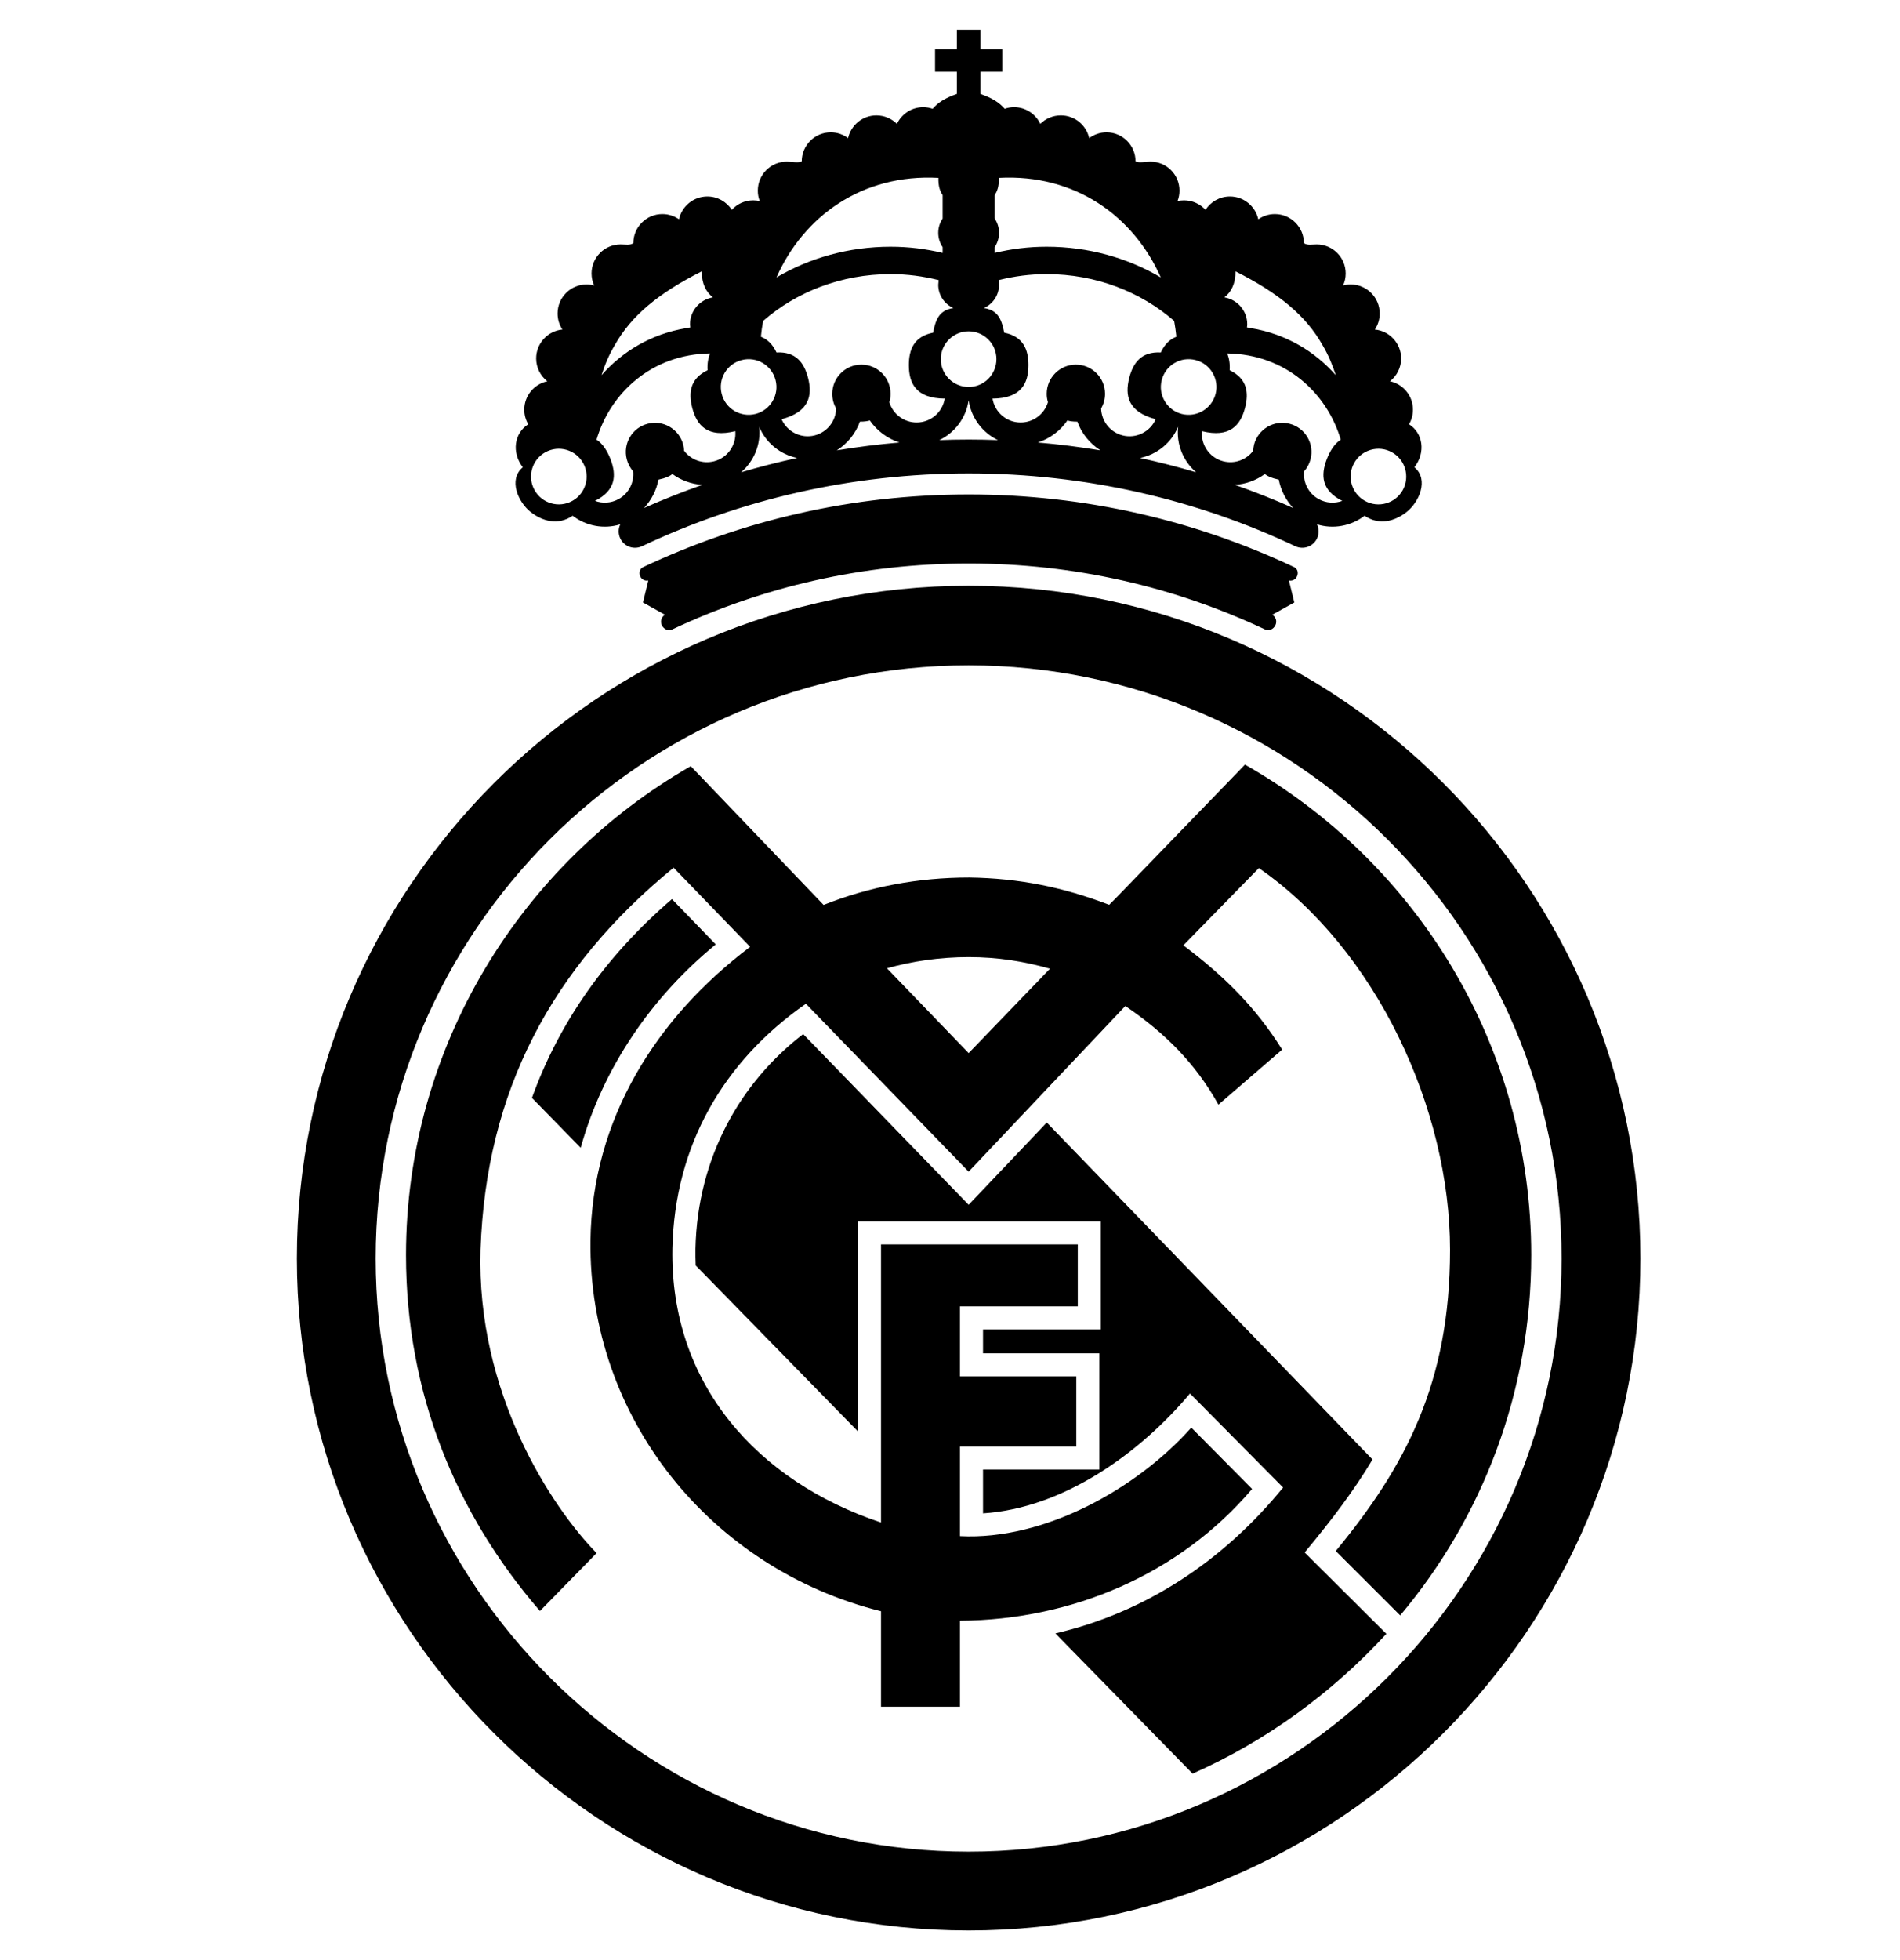 <svg width="32" height="33" viewBox="0 0 32 33" fill="none" xmlns="http://www.w3.org/2000/svg">
<path d="M8.937 8.62C9.133 8.773 9.394 8.853 9.645 8.683C9.87 8.856 10.169 8.914 10.447 8.828C10.412 8.9 10.41 8.986 10.446 9.064C10.511 9.202 10.674 9.261 10.813 9.196C12.469 8.412 14.34 7.971 16.314 7.971C18.288 7.971 20.159 8.412 21.815 9.196C21.953 9.261 22.117 9.202 22.182 9.064C22.218 8.986 22.216 8.9 22.181 8.828C22.458 8.914 22.757 8.856 22.982 8.683C23.233 8.853 23.494 8.773 23.69 8.62C23.897 8.459 24.072 8.076 23.822 7.867C24.015 7.615 23.966 7.291 23.731 7.143C23.773 7.071 23.797 6.987 23.797 6.897C23.797 6.662 23.631 6.466 23.41 6.419C23.524 6.33 23.598 6.191 23.598 6.035C23.598 5.781 23.404 5.572 23.155 5.548C23.207 5.471 23.237 5.378 23.237 5.278C23.237 5.008 23.018 4.789 22.748 4.789C22.705 4.789 22.661 4.795 22.62 4.807C22.648 4.745 22.664 4.677 22.664 4.604C22.664 4.334 22.446 4.115 22.176 4.115C22.096 4.115 22.02 4.135 21.96 4.093C21.96 3.823 21.741 3.604 21.471 3.604C21.367 3.604 21.271 3.637 21.192 3.692C21.143 3.473 20.948 3.308 20.715 3.308C20.541 3.308 20.39 3.398 20.303 3.533C20.214 3.435 20.085 3.373 19.942 3.373C19.904 3.373 19.867 3.377 19.832 3.385C19.853 3.331 19.865 3.272 19.865 3.21C19.865 2.939 19.646 2.721 19.376 2.721C19.281 2.721 19.193 2.748 19.125 2.717C19.125 2.447 18.906 2.228 18.636 2.228C18.526 2.228 18.426 2.265 18.344 2.326C18.296 2.107 18.101 1.943 17.867 1.943C17.732 1.943 17.609 1.998 17.521 2.086C17.443 1.92 17.274 1.805 17.079 1.805C17.023 1.805 16.97 1.815 16.921 1.832C16.834 1.733 16.724 1.656 16.511 1.581V1.208H16.88V0.833H16.511V0.501H16.116V0.833H15.748V1.208H16.116V1.581C15.903 1.656 15.793 1.733 15.707 1.832C15.657 1.815 15.604 1.805 15.549 1.805C15.353 1.805 15.185 1.92 15.106 2.086C15.018 1.998 14.895 1.943 14.76 1.943C14.527 1.943 14.332 2.107 14.283 2.326C14.202 2.265 14.102 2.228 13.992 2.228C13.722 2.228 13.503 2.447 13.503 2.717C13.435 2.748 13.346 2.721 13.252 2.721C12.981 2.721 12.763 2.939 12.763 3.21C12.763 3.272 12.774 3.331 12.796 3.385C12.76 3.377 12.724 3.373 12.685 3.373C12.542 3.373 12.413 3.435 12.325 3.533C12.237 3.398 12.086 3.308 11.913 3.308C11.679 3.308 11.484 3.473 11.435 3.692C11.357 3.637 11.261 3.604 11.156 3.604C10.886 3.604 10.667 3.823 10.667 4.093C10.608 4.135 10.532 4.115 10.452 4.115C10.182 4.115 9.963 4.334 9.963 4.604C9.963 4.677 9.979 4.745 10.007 4.807C9.967 4.795 9.923 4.789 9.879 4.789C9.609 4.789 9.391 5.008 9.391 5.278C9.391 5.378 9.421 5.471 9.472 5.548C9.224 5.572 9.03 5.781 9.03 6.035C9.03 6.191 9.104 6.33 9.218 6.419C8.996 6.466 8.83 6.662 8.83 6.897C8.83 6.987 8.854 7.071 8.897 7.143C8.662 7.291 8.612 7.615 8.805 7.867C8.555 8.076 8.731 8.459 8.937 8.62ZM22.805 7.798C22.93 7.571 23.215 7.489 23.441 7.613C23.668 7.738 23.75 8.023 23.626 8.25C23.501 8.476 23.217 8.559 22.99 8.434C22.763 8.309 22.68 8.024 22.805 7.798ZM10.848 8.552C10.972 8.418 11.057 8.251 11.09 8.075C11.218 8.047 11.276 8.019 11.325 7.981C11.47 8.087 11.646 8.151 11.829 8.163C11.496 8.28 11.168 8.41 10.848 8.552ZM12.481 7.952C12.699 7.766 12.818 7.48 12.786 7.184C12.9 7.459 13.144 7.652 13.425 7.71C13.106 7.78 12.791 7.86 12.481 7.952ZM14.094 7.582C14.274 7.467 14.413 7.295 14.482 7.099C14.557 7.099 14.605 7.092 14.65 7.079C14.768 7.251 14.945 7.384 15.149 7.45C14.793 7.48 14.441 7.525 14.094 7.582ZM16.314 7.4C16.148 7.4 15.983 7.403 15.82 7.41C16.081 7.285 16.271 7.035 16.314 6.738C16.356 7.035 16.547 7.285 16.808 7.41C16.644 7.403 16.479 7.4 16.314 7.4ZM17.479 7.45C17.682 7.384 17.86 7.251 17.977 7.079C18.022 7.092 18.07 7.099 18.145 7.099C18.215 7.295 18.354 7.467 18.534 7.582C18.186 7.525 17.834 7.48 17.479 7.45ZM19.202 7.71C19.484 7.652 19.727 7.459 19.842 7.184C19.809 7.48 19.929 7.766 20.146 7.952C19.836 7.86 19.522 7.78 19.202 7.71ZM20.798 8.163C20.982 8.151 21.157 8.087 21.302 7.981C21.352 8.019 21.409 8.047 21.537 8.075C21.57 8.251 21.655 8.418 21.779 8.552C21.459 8.41 21.132 8.28 20.798 8.163ZM22.581 7.402C22.471 7.472 22.396 7.6 22.344 7.735C22.243 8.001 22.255 8.257 22.607 8.433C22.481 8.479 22.336 8.473 22.21 8.403C22.036 8.308 21.945 8.121 21.963 7.936C22.014 7.879 22.052 7.81 22.072 7.732C22.14 7.469 21.982 7.201 21.718 7.134C21.456 7.066 21.188 7.225 21.12 7.487C21.112 7.522 21.107 7.556 21.106 7.589C20.992 7.74 20.796 7.816 20.602 7.766C20.371 7.707 20.223 7.489 20.243 7.259C20.712 7.375 20.893 7.162 20.97 6.863C21.035 6.609 21.005 6.374 20.71 6.233C20.718 6.12 20.699 6.028 20.669 5.95C21.655 5.965 22.348 6.617 22.581 7.402ZM20.808 4.568C21.538 4.937 21.994 5.313 22.275 5.812C22.372 5.975 22.443 6.147 22.497 6.317C22.147 5.918 21.662 5.623 21.072 5.525C21.045 5.52 21.022 5.515 21.001 5.512C21.003 5.494 21.006 5.477 21.006 5.459C21.006 5.234 20.843 5.047 20.628 5.008C20.626 5.008 20.624 5.007 20.621 5.006C20.736 4.917 20.81 4.778 20.808 4.568ZM20.136 6.062C20.386 6.126 20.537 6.381 20.473 6.632C20.408 6.882 20.153 7.033 19.902 6.969C19.652 6.904 19.501 6.649 19.566 6.399C19.63 6.148 19.885 5.997 20.136 6.062ZM16.752 4.161C16.799 4.092 16.826 4.009 16.826 3.92C16.826 3.83 16.799 3.748 16.752 3.679V3.285C16.799 3.216 16.826 3.133 16.823 2.995C18.109 2.925 19.093 3.641 19.55 4.671C18.995 4.343 18.335 4.154 17.628 4.154C17.319 4.154 17.035 4.191 16.752 4.258V4.161ZM16.826 4.795L16.819 4.716C17.086 4.65 17.344 4.615 17.628 4.615C18.462 4.615 19.218 4.917 19.775 5.403C19.791 5.49 19.803 5.579 19.813 5.669C19.707 5.71 19.616 5.792 19.55 5.934C19.223 5.916 19.084 6.108 19.019 6.361C18.942 6.661 18.997 6.934 19.464 7.058C19.371 7.27 19.136 7.389 18.905 7.33C18.692 7.275 18.55 7.085 18.545 6.876C18.587 6.804 18.611 6.72 18.611 6.63C18.611 6.359 18.392 6.139 18.12 6.139C17.848 6.139 17.629 6.359 17.629 6.63C17.629 6.679 17.636 6.726 17.65 6.771C17.59 6.969 17.407 7.113 17.189 7.113C16.951 7.113 16.754 6.939 16.716 6.711C17.199 6.707 17.321 6.456 17.321 6.147C17.321 5.884 17.233 5.664 16.913 5.601C16.863 5.334 16.783 5.221 16.571 5.186C16.721 5.12 16.826 4.97 16.826 4.795ZM16.314 5.578C16.573 5.578 16.782 5.788 16.782 6.046C16.782 6.305 16.573 6.515 16.314 6.515C16.055 6.515 15.845 6.305 15.845 6.046C15.845 5.788 16.055 5.578 16.314 5.578ZM15.805 2.995C15.802 3.133 15.829 3.216 15.876 3.285V3.679C15.829 3.748 15.802 3.83 15.802 3.92C15.802 4.009 15.829 4.092 15.876 4.161V4.258C15.592 4.191 15.309 4.154 14.999 4.154C14.293 4.154 13.633 4.343 13.077 4.671C13.534 3.641 14.519 2.925 15.805 2.995ZM12.853 5.403C13.409 4.917 14.165 4.615 14.999 4.615C15.283 4.615 15.542 4.65 15.809 4.716L15.802 4.795C15.802 4.97 15.907 5.12 16.057 5.186C15.845 5.221 15.765 5.334 15.715 5.601C15.394 5.664 15.307 5.884 15.307 6.147C15.307 6.456 15.429 6.707 15.911 6.711C15.874 6.939 15.677 7.113 15.438 7.113C15.221 7.113 15.038 6.969 14.978 6.771C14.992 6.726 14.999 6.679 14.999 6.63C14.999 6.359 14.779 6.139 14.508 6.139C14.236 6.139 14.017 6.359 14.017 6.63C14.017 6.72 14.04 6.804 14.082 6.876C14.078 7.085 13.935 7.275 13.722 7.33C13.491 7.389 13.257 7.27 13.163 7.058C13.63 6.934 13.686 6.661 13.609 6.361C13.543 6.108 13.404 5.916 13.078 5.934C13.011 5.792 12.921 5.71 12.815 5.669C12.824 5.579 12.836 5.49 12.853 5.403ZM12.492 6.062C12.742 5.997 12.998 6.148 13.062 6.399C13.127 6.649 12.976 6.904 12.725 6.969C12.474 7.033 12.219 6.882 12.155 6.632C12.09 6.381 12.241 6.126 12.492 6.062ZM10.353 5.812C10.634 5.313 11.089 4.937 11.819 4.568C11.818 4.778 11.892 4.917 12.006 5.006C12.004 5.007 12.002 5.008 11.999 5.008C11.785 5.047 11.621 5.234 11.621 5.459C11.621 5.477 11.625 5.494 11.627 5.512C11.606 5.515 11.582 5.52 11.555 5.525C10.966 5.623 10.481 5.918 10.131 6.317C10.184 6.147 10.256 5.975 10.353 5.812ZM10.284 7.735C10.232 7.6 10.156 7.472 10.047 7.402C10.279 6.617 10.973 5.965 11.958 5.95C11.928 6.028 11.91 6.12 11.917 6.233C11.623 6.374 11.593 6.609 11.658 6.863C11.735 7.162 11.915 7.375 12.384 7.259C12.404 7.489 12.257 7.707 12.026 7.766C11.832 7.816 11.635 7.74 11.522 7.589C11.521 7.556 11.516 7.522 11.507 7.487C11.439 7.225 11.172 7.066 10.909 7.134C10.646 7.201 10.488 7.469 10.556 7.732C10.576 7.81 10.614 7.879 10.664 7.936C10.682 8.121 10.591 8.308 10.418 8.403C10.291 8.473 10.147 8.479 10.021 8.433C10.372 8.257 10.385 8.001 10.284 7.735ZM9.186 7.613C9.413 7.489 9.698 7.571 9.822 7.798C9.947 8.024 9.864 8.309 9.638 8.434C9.411 8.559 9.127 8.476 9.002 8.25C8.877 8.023 8.959 7.738 9.186 7.613ZM21.708 9.773L21.799 10.143L21.428 10.35C21.488 10.386 21.511 10.46 21.481 10.525C21.448 10.594 21.374 10.63 21.304 10.597C19.788 9.882 18.102 9.487 16.314 9.487C14.525 9.487 12.84 9.882 11.323 10.597C11.253 10.63 11.179 10.594 11.146 10.525C11.116 10.46 11.14 10.386 11.199 10.35L10.829 10.143L10.919 9.773C10.865 9.785 10.809 9.758 10.784 9.706C10.756 9.645 10.773 9.575 10.834 9.547C12.499 8.762 14.35 8.325 16.314 8.325C18.277 8.325 20.129 8.762 21.794 9.547C21.855 9.575 21.872 9.645 21.843 9.706C21.819 9.758 21.762 9.785 21.708 9.773ZM16.314 9.862C10.076 9.862 5 14.951 5 21.188C5 27.413 10.076 32.501 16.314 32.501C22.551 32.501 27.628 27.413 27.628 21.188C27.628 14.951 22.551 9.862 16.314 9.862ZM16.314 31.174C10.82 31.174 6.327 26.681 6.327 21.188C6.327 15.682 10.82 11.202 16.314 11.202C21.807 11.202 26.3 15.682 26.3 21.188C26.3 26.681 21.807 31.174 16.314 31.174ZM20.968 12.873L18.793 15.121L18.681 15.233C17.901 14.935 17.163 14.786 16.326 14.774C15.452 14.774 14.638 14.931 13.871 15.235L11.634 12.899C8.779 14.537 6.838 17.623 6.838 21.13C6.838 23.452 7.674 25.48 9.094 27.123L10.048 26.148C9.278 25.361 8.02 23.441 8.093 21.038C8.186 18.37 9.288 16.292 11.345 14.608L12.634 15.941C11.052 17.134 9.971 18.842 9.945 20.882C9.908 23.869 11.971 26.413 14.838 27.127V28.734H16.168V27.286C18.047 27.275 19.86 26.511 21.088 25.068L20.064 24.035C19.155 25.058 17.595 25.936 16.168 25.862V24.353H18.127V23.173H16.168V21.994H18.152V20.951H14.838V25.633C12.752 24.938 11.281 23.295 11.325 21.015C11.363 19.291 12.179 17.871 13.573 16.899L16.314 19.726L18.953 16.937C19.616 17.387 20.129 17.895 20.521 18.598L21.594 17.671C21.147 16.954 20.605 16.422 19.93 15.916L21.202 14.615C23.182 15.986 24.422 18.677 24.422 21.042C24.422 23.292 23.664 24.695 22.497 26.113L23.582 27.197C24.965 25.552 25.789 23.441 25.789 21.13C25.789 17.598 23.849 14.511 20.968 12.873ZM16.314 17.73L14.938 16.302C15.371 16.18 15.843 16.114 16.314 16.114C16.795 16.114 17.243 16.183 17.684 16.309L16.314 17.73ZM12.055 15.9C10.988 16.773 10.158 17.964 9.78 19.324L8.959 18.484C9.416 17.217 10.199 16.098 11.317 15.137L12.055 15.9ZM21.973 26.137L23.349 27.507C22.439 28.498 21.332 29.308 20.086 29.861L17.775 27.5C19.292 27.148 20.603 26.279 21.61 25.044L20.042 23.461C19.204 24.459 17.92 25.391 16.556 25.479V24.741H18.515V22.785H16.556V22.382H18.54V20.563H14.45V24.1L11.717 21.305C11.713 21.211 11.712 21.117 11.713 21.023C11.747 19.472 12.483 18.212 13.527 17.41L16.314 20.284L17.63 18.899L23.116 24.572C22.81 25.086 22.428 25.591 21.973 26.137Z" fill="black"/>
</svg>
